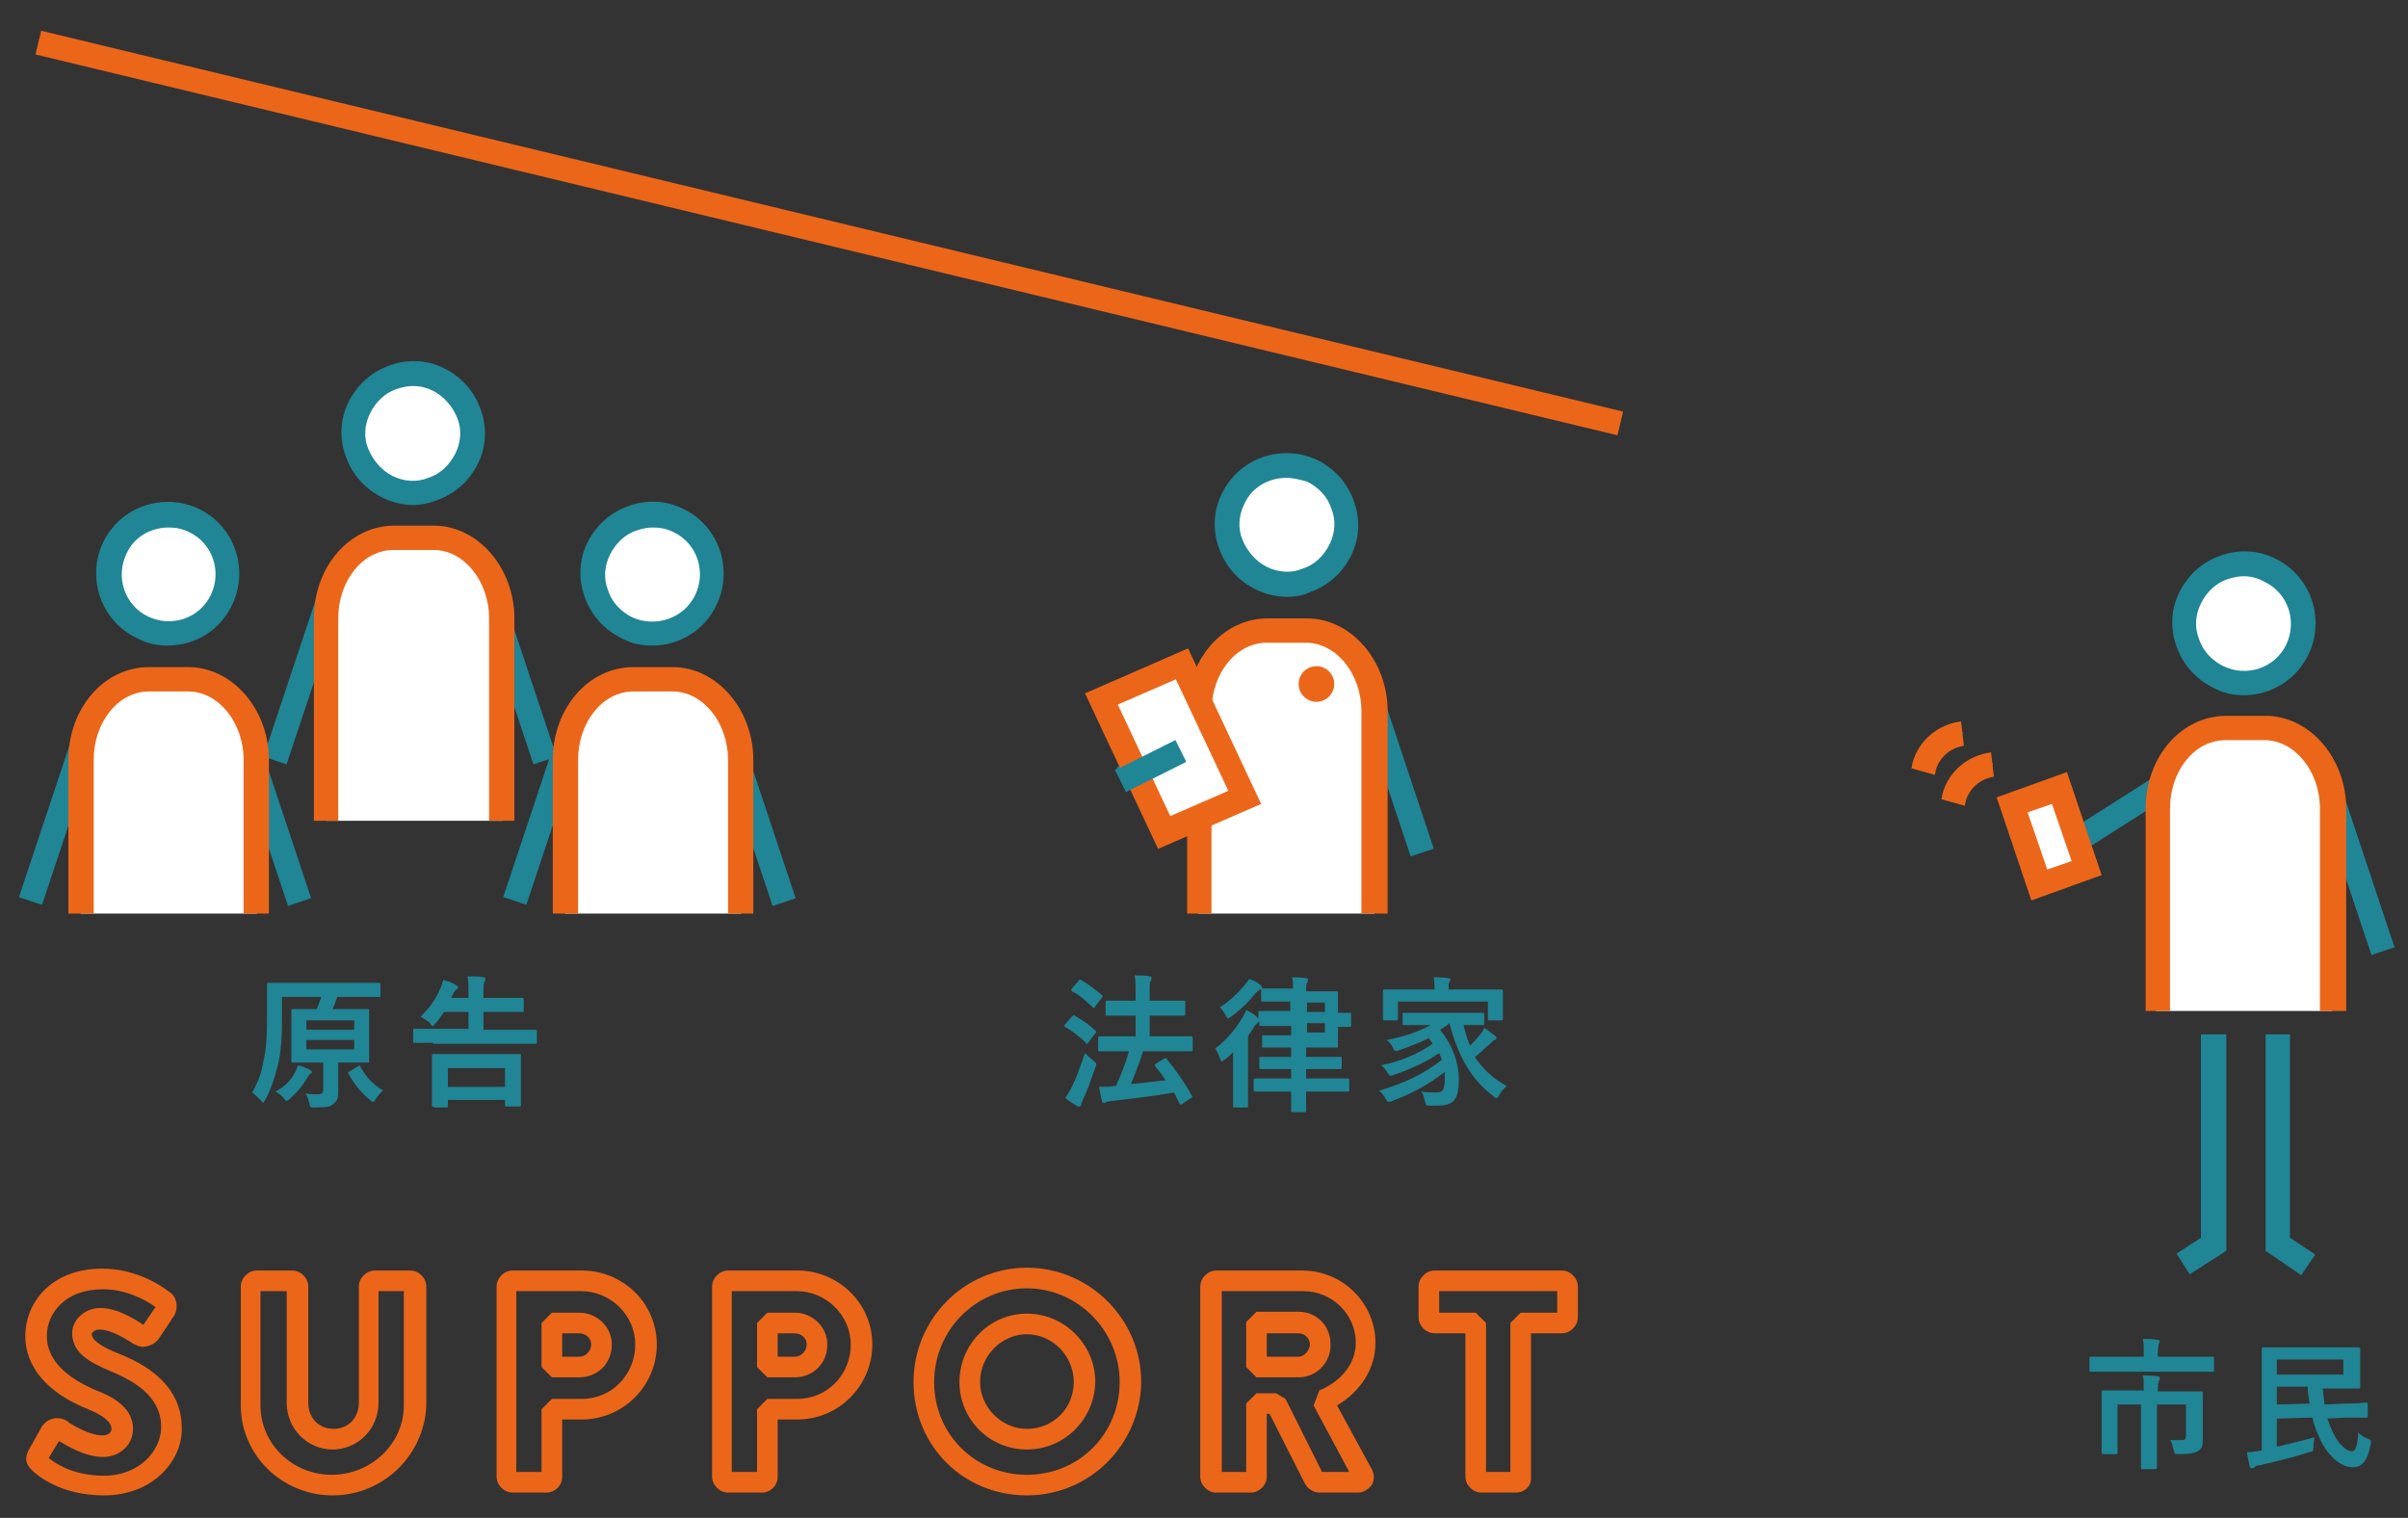 <?xml version="1.0" encoding="utf-8"?>
<!-- Generator: Adobe Illustrator 23.0.1, SVG Export Plug-In . SVG Version: 6.00 Build 0)  -->
<svg version="1.1" id="レイヤー_1" xmlns="http://www.w3.org/2000/svg" xmlns:xlink="http://www.w3.org/1999/xlink" x="0px"
	 y="0px" viewBox="0 0 257 162" style="enable-background:new 0 0 257 162;" xml:space="preserve">
<rect x="0" y="0" width="257" height="162" fill="#333333" stroke="none"/>
<style type="text/css">
	.st0{fill:#208595;}
	.st1{fill:#FFFFFF;}
	.st2{fill:#EC6619;}
</style>
<g>
	<path class="st0" d="M30.1,108.4c0,2.5-0.1,4-0.5,5.5c-0.3,1.2-0.7,2.4-1.3,3.5c-0.1,0.2-0.2,0.3-0.2,0.3c-0.1,0-0.1-0.1-0.3-0.3
		c-0.3-0.3-0.6-0.6-0.9-0.8c0.6-1,1-2,1.2-3.3c0.3-1.2,0.4-2.6,0.4-5c0-2.1,0-3.1,0-3.2c0-0.2,0-0.2,0.2-0.2c0.1,0,0.6,0,2,0h7.7
		c1.4,0,1.9,0,2,0c0.2,0,0.2,0,0.2,0.2v1.1c0,0.2,0,0.2-0.2,0.2c-0.1,0-0.6,0-2,0H36c-0.2,0.5-0.3,0.9-0.5,1.3h1.7c1.4,0,1.9,0,2,0
		c0.2,0,0.2,0,0.2,0.2c0,0.1,0,0.5,0,1.5v2.4c0,0.9,0,1.3,0,1.4c0,0.2,0,0.2-0.2,0.2c-0.1,0-0.6,0-2,0h-1.1v1.2c0,0.7,0,1.3,0,1.9
		c0,0.7-0.1,1-0.5,1.3c-0.3,0.3-0.7,0.4-2,0.4c-0.5,0-0.5,0-0.6-0.5c-0.1-0.4-0.2-0.7-0.4-1c0.5,0.1,0.9,0.1,1.3,0.1
		c0.5,0,0.6-0.2,0.6-0.6v-2.8h-1.2c-1.4,0-1.9,0-2,0c-0.2,0-0.2,0-0.2-0.2c0-0.1,0-0.5,0-1.4v-2.4c0-1,0-1.4,0-1.5
		c0-0.1,0-0.2,0.2-0.2c0.1,0,0.6,0,2,0h0.5c0.2-0.5,0.3-0.8,0.5-1.3h-4.2V108.4z M31.4,114.6c0.2-0.3,0.3-0.6,0.4-0.9
		c0.5,0.1,0.9,0.3,1.3,0.5c0.1,0.1,0.2,0.1,0.2,0.2c0,0.1-0.1,0.2-0.2,0.2c-0.1,0.1-0.2,0.3-0.3,0.4c-0.5,0.9-1.1,1.6-1.9,2.3
		c-0.2,0.2-0.3,0.2-0.3,0.2c-0.1,0-0.2-0.1-0.3-0.3c-0.3-0.3-0.5-0.5-0.9-0.7C30.5,115.9,31.1,115.2,31.4,114.6z M32.7,109.9h5.1v-1
		h-5.1V109.9z M37.8,111h-5.1v1h5.1V111z M38.2,113.8c0.2-0.1,0.2-0.1,0.3,0.1c0.6,1.1,1.3,1.8,2.4,2.5c-0.3,0.2-0.6,0.6-0.8,0.9
		c-0.1,0.2-0.2,0.3-0.3,0.3c-0.1,0-0.2-0.1-0.3-0.2c-1-0.8-1.7-1.7-2.3-2.8c-0.1-0.2,0-0.2,0.2-0.3L38.2,113.8z"/>
	<path class="st0" d="M46.2,111.3c-1.3,0-1.8,0-1.9,0c-0.2,0-0.2,0-0.2-0.2V110c0-0.2,0-0.2,0.2-0.2c0.1,0,0.6,0,1.9,0H50V108h-2.6
		c-0.3,0.4-0.6,0.9-0.9,1.2c-0.2,0.2-0.2,0.3-0.3,0.3c-0.1,0-0.2-0.1-0.3-0.3c-0.3-0.3-0.7-0.5-1-0.7c0.8-0.8,1.6-1.8,2-2.8
		c0.2-0.4,0.3-0.7,0.4-1.1c0.5,0.1,1,0.3,1.3,0.5c0.2,0.1,0.3,0.2,0.3,0.3c0,0.1-0.1,0.2-0.2,0.2c-0.1,0.1-0.2,0.2-0.3,0.4
		c-0.1,0.2-0.2,0.3-0.2,0.5H50v-0.4c0-0.8,0-1.3-0.1-1.9c0.6,0,1.2,0,1.7,0.1c0.2,0,0.2,0.1,0.2,0.2c0,0.1,0,0.2-0.1,0.3
		c-0.1,0.2-0.1,0.5-0.1,1.1v0.6h2.1c1.4,0,2,0,2,0c0.1,0,0.2,0,0.2,0.2v1.1c0,0.2,0,0.2-0.2,0.2c-0.1,0-0.6,0-2,0h-2.1v1.9h3.6
		c1.3,0,1.8,0,1.9,0c0.2,0,0.2,0,0.2,0.2v1.1c0,0.2,0,0.2-0.2,0.2c-0.1,0-0.6,0-1.9,0H46.2z M46.3,118.1c-0.2,0-0.2,0-0.2-0.2
		c0-0.1,0-0.5,0-2.5v-1.1c0-1.1,0-1.5,0-1.6c0-0.2,0-0.2,0.2-0.2c0.1,0,0.6,0,2.1,0h4.9c1.5,0,2,0,2.1,0c0.2,0,0.2,0,0.2,0.2
		c0,0.1,0,0.5,0,1.4v1.3c0,2,0,2.4,0,2.5c0,0.1,0,0.2-0.2,0.2h-1.3c-0.2,0-0.2,0-0.2-0.2v-0.5h-6.1v0.6c0,0.2,0,0.2-0.2,0.2H46.3z
		 M47.8,116h6.1v-2h-6.1V116z"/>
</g>
<g>
	<path class="st0" d="M225.1,146.4c-1.3,0-1.8,0-1.9,0c-0.2,0-0.2,0-0.2-0.2v-1.2c0-0.2,0-0.2,0.2-0.2c0.1,0,0.5,0,1.9,0h3.7v-0.5
		c0-0.6,0-1-0.1-1.4c0.5,0,1.1,0,1.6,0.1c0.1,0,0.2,0.1,0.2,0.1c0,0.1,0,0.2-0.1,0.3c0,0.1-0.1,0.3-0.1,0.9v0.5h3.9
		c1.3,0,1.8,0,1.9,0c0.2,0,0.2,0,0.2,0.2v1.2c0,0.2,0,0.2-0.2,0.2c-0.1,0-0.5,0-1.9,0H225.1z M235.1,152.3c0,0.5,0,1,0,1.5
		c0,0.4-0.1,0.8-0.4,1c-0.3,0.2-0.7,0.4-2.1,0.4c-0.5,0-0.5,0-0.6-0.4c-0.1-0.4-0.2-0.9-0.4-1.1c0.5,0,0.9,0,1.2,0
		c0.4,0,0.5-0.1,0.5-0.5v-3.3h-3.1v4.5c0,1.4,0,2.1,0,2.2c0,0.1,0,0.2-0.2,0.2h-1.3c-0.2,0-0.2,0-0.2-0.2c0-0.1,0-0.8,0-2.2v-4.5
		H226v3.4c0,1.1,0,1.6,0,1.7c0,0.2,0,0.2-0.2,0.2h-1.3c-0.1,0-0.2,0-0.2-0.2c0-0.1,0-0.5,0-1.7v-3.1c0-1.1,0-1.5,0-1.6
		c0-0.2,0-0.2,0.2-0.2c0.1,0,0.6,0,2.1,0h2.2v-0.2c0-0.6,0-1-0.1-1.4c0.5,0,1.1,0,1.6,0.1c0.2,0,0.2,0.1,0.2,0.2s0,0.2-0.1,0.3
		c0,0.1-0.1,0.3-0.1,0.8v0.3h2.5c1.5,0,2,0,2.1,0c0.2,0,0.2,0,0.2,0.2c0,0.1,0,0.6,0,1.8V152.3z"/>
	<path class="st0" d="M243,154.4c1.3-0.3,2.6-0.6,4-1c0,0.3-0.1,0.6-0.1,1c0,0.5,0,0.5-0.5,0.6c-1.8,0.6-3.6,1-5.3,1.4
		c-0.3,0-0.4,0.1-0.5,0.2c-0.1,0.1-0.2,0.1-0.3,0.1c-0.1,0-0.2-0.1-0.2-0.2c-0.1-0.5-0.2-1-0.3-1.5c0.5,0,0.9-0.1,1.6-0.2v-8.1
		c0-1.7,0-2.5,0-2.7c0-0.2,0-0.2,0.2-0.2c0.1,0,0.8,0,2.3,0h5.4c1.5,0,2.3,0,2.4,0c0.1,0,0.2,0,0.2,0.2c0,0.1,0,0.5,0,1.3v1.4
		c0,0.8,0,1.2,0,1.3c0,0.2,0,0.2-0.2,0.2c-0.1,0-0.8,0-2.4,0h-1.4c0.1,0.6,0.1,1.2,0.2,1.7l2.3-0.1c1.4,0,1.9-0.1,2.1-0.1
		c0.2,0,0.2,0,0.2,0.2l0,1.2c0,0.2,0,0.2-0.2,0.2c-0.2,0-0.7,0-2.1,0l-2,0.1c0.2,0.6,0.4,1.1,0.6,1.5c0.6,1.3,1.5,2,2,2
		c0.4,0,0.6-0.5,0.7-2c0.3,0.3,0.6,0.5,0.9,0.6c0.5,0.2,0.5,0.2,0.4,0.7c-0.3,1.7-0.9,2.4-1.9,2.4c-1.1,0-2.4-0.9-3.4-2.8
		c-0.3-0.7-0.7-1.5-0.9-2.5l-3.8,0.1V154.4z M250.1,145.1H243v1.6h7.1V145.1z M243,148v1.9l3.5-0.1c-0.1-0.6-0.2-1.1-0.2-1.8H243z"
		/>
</g>
<g>
	<g>
		<line class="st1" x1="35.1" y1="63.9" x2="29.4" y2="81.2"/>
		
			<rect x="23.1" y="71.2" transform="matrix(0.316 -0.949 0.949 0.316 -46.75 80.178)" class="st0" width="18.2" height="2.6"/>
	</g>
	<g>
		<line class="st1" x1="58.2" y1="81.2" x2="52.4" y2="63.9"/>
		
			<rect x="54" y="63.4" transform="matrix(0.949 -0.316 0.316 0.949 -20.097 21.205)" class="st0" width="2.6" height="18.2"/>
	</g>
	<g>
		<circle class="st1" cx="44.1" cy="46.2" r="6.3"/>
		<path class="st0" d="M44.1,53.9c-1.1,0-2.3-0.3-3.3-0.8c-1.8-0.9-3.2-2.4-3.9-4.4c-0.7-1.9-0.6-4,0.3-5.8c0.9-1.8,2.4-3.2,4.4-3.9
			c1.9-0.7,4-0.6,5.8,0.3s3.2,2.4,3.9,4.4c0.7,1.9,0.6,4-0.3,5.8l0,0c-0.9,1.8-2.4,3.2-4.4,3.9C45.8,53.7,45,53.9,44.1,53.9z
			 M44.1,41.2c-0.6,0-1.1,0.1-1.7,0.3c-1.3,0.4-2.3,1.4-2.9,2.6c-0.6,1.2-0.7,2.6-0.2,3.8s1.4,2.3,2.6,2.9c1.2,0.6,2.6,0.7,3.8,0.2
			c1.3-0.4,2.3-1.4,2.9-2.6v0c0.6-1.2,0.7-2.6,0.2-3.8s-1.4-2.3-2.6-2.9C45.6,41.4,44.9,41.2,44.1,41.2z"/>
	</g>
	<g>
		<path class="st1" d="M34.8,87.6V66c0-4.8,3.3-8.6,7.3-8.6h4.2c4,0,7.3,3.9,7.3,8.6v21.6"/>
		<path class="st2" d="M54.8,87.6h-2.6V66c0-4-2.7-7.3-5.9-7.3H42c-3.3,0-5.9,3.3-5.9,7.3v21.6h-2.6V66c0-5.5,3.8-9.9,8.6-9.9h4.2
			c4.7,0,8.6,4.5,8.6,9.9V87.6z"/>
	</g>
</g>
<g>
	<path class="st0" d="M114.4,108.5c0.1-0.1,0.2-0.2,0.3-0.1c0.7,0.4,1.5,0.9,2.2,1.6c0.1,0,0.1,0.1,0.1,0.1c0,0,0,0.1-0.1,0.2
		l-0.7,0.9c-0.1,0.1-0.1,0.2-0.2,0.2s-0.1,0-0.1-0.1c-0.6-0.6-1.4-1.2-2.2-1.7c-0.1,0-0.1-0.1-0.1-0.1c0,0,0-0.1,0.1-0.2
		L114.4,108.5z M114.4,116c0.5-1,0.9-2.2,1.4-3.6c0.2,0.2,0.5,0.5,0.9,0.8c0.2,0.2,0.3,0.2,0.3,0.4c0,0.1,0,0.2-0.1,0.3
		c-0.4,1.2-0.8,2.4-1.3,3.4c-0.1,0.2-0.2,0.5-0.2,0.6c0,0.1-0.1,0.2-0.2,0.2c-0.1,0-0.2,0-0.3-0.1c-0.4-0.2-0.8-0.5-1.2-0.8
		C114,116.7,114.2,116.4,114.4,116z M115.1,104.7c0.1-0.2,0.2-0.2,0.3-0.1c0.7,0.4,1.5,1,2.2,1.6c0.1,0.1,0.1,0.1,0,0.3l-0.7,0.9
		c-0.1,0.2-0.1,0.2-0.3,0.1c-0.6-0.6-1.5-1.4-2.2-1.7c-0.1-0.1-0.1-0.1,0-0.3L115.1,104.7z M119.5,112.2c-1.5,0-2,0-2.1,0
		c-0.2,0-0.2,0-0.2-0.2v-1.2c0-0.2,0-0.2,0.2-0.2c0.1,0,0.6,0,2.1,0h1.7v-2.2h-1c-1.4,0-1.9,0-2,0c-0.2,0-0.2,0-0.2-0.2v-1.2
		c0-0.2,0-0.2,0.2-0.2c0.1,0,0.6,0,2,0h1v-0.7c0-0.9,0-1.4-0.1-2c0.6,0,1.1,0,1.6,0.1c0.2,0,0.2,0.1,0.2,0.2c0,0.1,0,0.2-0.1,0.3
		c-0.1,0.2-0.1,0.5-0.1,1.4v0.7h1.6c1.4,0,1.9,0,2,0c0.2,0,0.2,0,0.2,0.2v1.2c0,0.2,0,0.2-0.2,0.2c-0.1,0-0.6,0-2,0h-1.6v2.2h2.3
		c1.5,0,2,0,2.1,0c0.1,0,0.2,0,0.2,0.2v1.2c0,0.2,0,0.2-0.2,0.2c-0.1,0-0.6,0-2.1,0h-3c-0.4,1.3-0.9,2.5-1.3,3.5
		c1.3-0.1,2.5-0.3,3.7-0.4c-0.3-0.5-0.7-1-1.1-1.5c-0.1-0.1-0.1-0.2,0.1-0.3l0.8-0.5c0.2-0.1,0.2-0.1,0.3,0c1,1.2,1.9,2.5,2.7,3.9
		c0.1,0.2,0.1,0.2-0.1,0.3l-0.9,0.6c-0.1,0.1-0.2,0.1-0.2,0.1s-0.1,0-0.1-0.1c-0.2-0.4-0.4-0.8-0.6-1.2c-2.2,0.4-4.2,0.6-6.6,0.9
		c-0.3,0-0.5,0.1-0.6,0.1c-0.1,0.1-0.2,0.1-0.3,0.1c-0.1,0-0.2-0.1-0.2-0.2c-0.1-0.5-0.2-0.9-0.3-1.5c0.6,0,1.1,0,1.6-0.1
		c0.1,0,0.2,0,0.2,0c0.5-1.1,1-2.3,1.4-3.7H119.5z"/>
	<path class="st0" d="M138,105.7c0-0.6,0-1.1-0.1-1.4c0.5,0,1,0,1.5,0.1c0.2,0,0.2,0.1,0.2,0.2c0,0.1,0,0.2-0.1,0.3
		c-0.1,0.1-0.1,0.3-0.1,0.9h1c1.5,0,2.2,0,2.2,0c0.2,0,0.2,0,0.2,0.2c0,0.1,0,0.6,0,1.6v0.5c0.7,0,1.1,0,1.2,0c0.2,0,0.2,0,0.2,0.2
		v1.1c0,0.2,0,0.2-0.2,0.2c-0.1,0-0.5,0-1.2,0v0.4c0,1,0,1.5,0,1.6c0,0.2,0,0.2-0.2,0.2c-0.1,0-0.8,0-2.2,0h-1v1h1.6
		c1.4,0,1.9,0,2,0c0.2,0,0.2,0,0.2,0.2v0.9c0,0.2,0,0.2-0.2,0.2c-0.1,0-0.6,0-2,0h-1.6v1h2.3c1.5,0,2,0,2.1,0c0.2,0,0.2,0,0.2,0.2v1
		c0,0.2,0,0.2-0.2,0.2c-0.1,0-0.6,0-2.1,0h-2.3c0,1.3,0,1.9,0,2c0,0.2,0,0.2-0.2,0.2h-1.2c-0.2,0-0.2,0-0.2-0.2c0-0.1,0-0.7,0-2
		h-1.7c-1.5,0-2,0-2.1,0c-0.2,0-0.2,0-0.2-0.2v-1c0-0.2,0-0.2,0.2-0.2c0.1,0,0.6,0,2.1,0h1.7v-1h-1.2c-1.4,0-1.9,0-2,0
		c-0.2,0-0.2,0-0.2-0.2v-0.9c0-0.2,0-0.2,0.2-0.2c0.1,0,0.6,0,2,0h1.2v-1h-1.1c-1.3,0-1.7,0-1.8,0c-0.2,0-0.2,0-0.2-0.2v-0.9
		c0-0.2,0-0.2,0.2-0.2c0.1,0,0.5,0,1.8,0h1.1v-1h-1.2c-1.4,0-1.9,0-2,0c-0.2,0-0.2,0-0.2-0.2V109c0,0-0.1,0.1-0.1,0.1
		c-0.1,0.1-0.2,0.2-0.4,0.4c-0.2,0.4-0.5,0.7-0.7,1.1v5.5c0,1.2,0,1.8,0,1.9c0,0.2,0,0.2-0.2,0.2h-1.2c-0.2,0-0.2,0-0.2-0.2
		c0-0.1,0-0.6,0-1.9v-2.2c0-0.4,0-1,0-1.6c-0.3,0.3-0.6,0.6-0.9,0.8c-0.2,0.1-0.3,0.2-0.3,0.2s-0.1-0.1-0.2-0.3
		c-0.1-0.4-0.3-0.8-0.5-1.1c1.2-0.9,2.2-2.1,2.9-3.3c0.1-0.2,0.3-0.5,0.4-0.8c0.4,0.2,0.8,0.4,1.1,0.7c0.1,0.1,0.1,0.1,0.2,0.2v-0.6
		c0-0.2,0-0.2,0.2-0.2c0.1,0,0.6,0,2,0h1.2v-1h-0.9c-1.4,0-1.9,0-2,0c-0.2,0-0.2,0-0.2-0.2v-1c0-0.2,0-0.2,0.2-0.2c0.1,0,0.6,0,2,0
		H138z M134.5,105.1c0.1,0.1,0.2,0.2,0.2,0.3c0,0.1-0.1,0.2-0.2,0.2c-0.1,0.1-0.3,0.2-0.5,0.4c-0.6,0.8-1.5,1.7-2.6,2.5
		c-0.2,0.1-0.3,0.2-0.3,0.2c-0.1,0-0.2-0.1-0.3-0.4c-0.2-0.3-0.4-0.6-0.6-0.8c1-0.6,1.9-1.5,2.6-2.3c0.2-0.3,0.4-0.5,0.5-0.7
		C133.8,104.6,134.1,104.8,134.5,105.1z M139.5,107v1h1.9v-1H139.5z M141.4,109.2h-1.9v1h1.9V109.2z"/>
	<path class="st0" d="M154.7,109.2c-0.3,0.3-0.7,0.5-1,0.7c1.3,1.6,2,3.5,2,5.3c0,2.1-0.5,2.8-2.3,2.8c-0.3,0-0.5,0-0.8,0
		c-0.4,0-0.4,0-0.5-0.4c-0.1-0.4-0.2-0.8-0.4-1.1c0.7,0.1,1.2,0.1,1.6,0.1c0.6,0,0.9-0.2,0.9-1.4c0-0.3,0-0.6,0-0.8
		c-1.8,1.4-3.5,2.3-5.6,3.1c-0.2,0.1-0.3,0.1-0.4,0.1c-0.1,0-0.2-0.1-0.3-0.3c-0.2-0.4-0.4-0.6-0.7-0.9c2.7-0.8,4.8-1.8,6.7-3.3
		c-0.1-0.2-0.2-0.5-0.3-0.7c-1.5,1-3,1.7-4.8,2.3c-0.2,0.1-0.3,0.1-0.4,0.1c-0.1,0-0.2-0.1-0.3-0.3c-0.2-0.3-0.4-0.6-0.7-0.8
		c2.3-0.5,3.9-1.2,5.5-2.3c-0.1-0.2-0.3-0.4-0.4-0.6c-1,0.5-2.1,0.9-3.2,1.3c-0.4,0.1-0.5,0.1-0.6-0.2c-0.2-0.5-0.4-0.6-0.7-0.9
		c2-0.4,3.4-0.9,4.7-1.6h-0.8c-1.4,0-1.9,0-2,0c-0.2,0-0.2,0-0.2-0.2v-0.9c0-0.2,0-0.2,0.2-0.2c0.1,0,0.6,0,2,0h4.3c1.4,0,1.9,0,2,0
		c0.2,0,0.2,0,0.2,0.2v0.9c0,0.2,0,0.2-0.2,0.2c-0.1,0-0.6,0-2,0c0.2,0.8,0.4,1.6,0.7,2.2c0.3-0.3,0.6-0.6,0.9-1
		c0.3-0.3,0.5-0.6,0.6-0.9c0.5,0.3,0.8,0.6,1.1,0.8c0.2,0.1,0.2,0.2,0.2,0.3c0,0.1-0.1,0.2-0.2,0.2c-0.2,0.1-0.3,0.3-0.7,0.6
		c-0.5,0.4-0.9,0.9-1.4,1.2c0.8,1.2,1.9,2.3,3.4,3.1c-0.3,0.3-0.6,0.6-0.8,1c-0.1,0.2-0.2,0.3-0.3,0.3c-0.1,0-0.2-0.1-0.3-0.2
		C157,115.2,155.6,112.7,154.7,109.2L154.7,109.2z M158.2,105.6c1.4,0,1.9,0,2,0c0.2,0,0.2,0,0.2,0.2c0,0.1,0,0.3,0,0.7v0.6
		c0,1.3,0,1.5,0,1.6c0,0.2,0,0.2-0.2,0.2h-1.2c-0.2,0-0.2,0-0.2-0.2v-1.8h-9.6v1.8c0,0.2,0,0.2-0.2,0.2h-1.2c-0.2,0-0.2,0-0.2-0.2
		c0-0.1,0-0.3,0-1.6v-0.5c0-0.5,0-0.7,0-0.8c0-0.2,0-0.2,0.2-0.2c0.1,0,0.6,0,2,0h3.3v0c0-0.5,0-0.9-0.1-1.3c0.5,0,1.1,0,1.6,0.1
		c0.2,0,0.2,0.1,0.2,0.1c0,0.1,0,0.2-0.1,0.3s-0.1,0.3-0.1,0.8v0H158.2z"/>
</g>
<g>
	<g>
		<line class="st1" x1="230.5" y1="84.2" x2="218.8" y2="91.6"/>
		
			<rect x="217.8" y="86.6" transform="matrix(0.844 -0.536 0.536 0.844 -12.11 134.05)" class="st0" width="13.8" height="2.6"/>
	</g>
	<g>
		<line class="st1" x1="254.2" y1="101.4" x2="248.5" y2="84.2"/>
		
			<rect x="250.1" y="83.7" transform="matrix(0.949 -0.316 0.316 0.949 -16.45 84.257)" class="st0" width="2.6" height="18.2"/>
	</g>
	<g>
		<polygon class="st1" points="222.7,92.6 217.6,94.4 214.8,85.9 219.8,84.1 		"/>
		<path class="st2" d="M216.8,96.1l-3.7-11l7.5-2.7l3.7,11L216.8,96.1z M216.4,86.7l2.1,6.1l2.6-0.9l-2.1-6.1L216.4,86.7z"/>
	</g>
	<g>
		<circle class="st1" cx="239.5" cy="66.5" r="6.3"/>
		<path class="st0" d="M239.5,74.2c-1.1,0-2.2-0.2-3.3-0.8c-1.8-0.9-3.2-2.4-3.9-4.4c-0.7-1.9-0.6-4,0.3-5.8
			c0.9-1.8,2.4-3.2,4.4-3.9c1.9-0.7,4-0.6,5.8,0.3c3.8,1.8,5.4,6.4,3.6,10.2v0C245.1,72.6,242.3,74.2,239.5,74.2z M239.5,61.5
			c-0.6,0-1.1,0.1-1.7,0.3c-1.3,0.4-2.3,1.4-2.9,2.6s-0.7,2.6-0.2,3.8c0.4,1.3,1.4,2.3,2.6,2.9c2.5,1.2,5.5,0.2,6.7-2.3
			c1.2-2.5,0.2-5.5-2.3-6.7C241,61.7,240.2,61.5,239.5,61.5z"/>
	</g>
	<g>
		<path class="st1" d="M230.1,107.9V86.3c0-4.8,3.3-8.6,7.3-8.6h4.2c4,0,7.3,3.9,7.3,8.6v21.6"/>
		<path class="st2" d="M250.2,107.9h-2.6V86.3c0-4-2.7-7.3-5.9-7.3h-4.2c-3.3,0-5.9,3.3-5.9,7.3v21.6h-2.6V86.3
			c0-5.5,3.8-9.9,8.6-9.9h4.2c4.7,0,8.6,4.5,8.6,9.9V107.9z"/>
	</g>
	<polygon class="st0" points="233.7,136 232.3,133.8 234.9,132.1 234.9,110.4 237.6,110.4 237.6,133.5 	"/>
	<polygon class="st0" points="245.6,136.1 241.8,133.5 241.8,110.4 244.4,110.4 244.4,132.1 247.1,133.9 	"/>
	<g>
		<path class="st1" d="M208.5,85.6l0.1-0.5c0.5-1.9,2.1-3.3,4.1-3.6l0,0"/>
		<path class="st2" d="M209.7,86l-2.5-0.7l0.1-0.5c0.6-2.4,2.7-4.2,5.2-4.5l0.3,2.6c-1.4,0.2-2.6,1.2-3,2.6L209.7,86z"/>
	</g>
	<g>
		<path class="st1" d="M205.3,82.3l0.1-0.5c0.5-1.9,2.1-3.3,4.1-3.6l0,0"/>
		<path class="st2" d="M206.5,82.7L204,82l0.1-0.5c0.6-2.4,2.7-4.2,5.2-4.5l0.3,2.6c-1.4,0.2-2.6,1.2-3,2.6L206.5,82.7z"/>
	</g>
</g>
<rect x="87.2" y="-62" transform="matrix(0.234 -0.972 0.972 0.234 43.646 105.077)" class="st2" width="2.6" height="173.7"/>
<g>
	<g>
		<line class="st1" x1="60.6" y1="78.9" x2="54.9" y2="96.2"/>
		
			<rect x="48.7" y="86.3" transform="matrix(0.316 -0.949 0.949 0.316 -43.578 114.686)" class="st0" width="18.2" height="2.6"/>
	</g>
	<g>
		<line class="st1" x1="83.7" y1="96.2" x2="77.9" y2="78.9"/>
		
			<rect x="79.5" y="78.5" transform="matrix(0.949 -0.316 0.316 0.949 -23.547 30.049)" class="st0" width="2.6" height="18.2"/>
	</g>
	<g>
		<circle class="st1" cx="69.6" cy="61.3" r="6.3"/>
		<path class="st0" d="M69.6,68.9c-1.1,0-2.2-0.2-3.3-0.8c-1.8-0.9-3.2-2.4-3.9-4.4c-0.7-1.9-0.6-4,0.3-5.8c0.9-1.8,2.4-3.2,4.4-3.9
			c1.9-0.7,4-0.6,5.8,0.3c3.8,1.8,5.4,6.4,3.6,10.2v0C75.2,67.3,72.5,68.9,69.6,68.9z M69.7,56.3c-0.6,0-1.1,0.1-1.7,0.3
			c-1.3,0.4-2.3,1.4-2.9,2.6s-0.7,2.6-0.2,3.8c0.4,1.3,1.4,2.3,2.6,2.9C70,67,73,66,74.2,63.5c1.2-2.5,0.2-5.5-2.3-6.7
			C71.1,56.4,70.4,56.3,69.7,56.3z"/>
	</g>
	<g>
		<path class="st1" d="M60.3,97.5V81.1c0-4.8,3.3-8.6,7.3-8.6h4.2c4,0,7.3,3.9,7.3,8.6v16.4"/>
		<path class="st2" d="M80.3,97.5h-2.6V81.1c0-4-2.7-7.3-5.9-7.3h-4.2c-3.3,0-5.9,3.3-5.9,7.3v16.4H59V81.1c0-5.5,3.8-9.9,8.6-9.9
			h4.2c4.7,0,8.6,4.5,8.6,9.9V97.5z"/>
	</g>
</g>
<g>
	<g>
		<line class="st1" x1="8.9" y1="78.9" x2="3.2" y2="96.2"/>
		
			<rect x="-3" y="86.3" transform="matrix(0.316 -0.949 0.949 0.316 -78.932 65.635)" class="st0" width="18.2" height="2.6"/>
	</g>
	<g>
		<line class="st1" x1="32" y1="96.2" x2="26.2" y2="78.9"/>
		
			<rect x="27.8" y="78.5" transform="matrix(0.949 -0.316 0.316 0.949 -26.201 13.698)" class="st0" width="2.6" height="18.2"/>
	</g>
	<g>
		<circle class="st1" cx="17.9" cy="61.3" r="6.3"/>
		<path class="st0" d="M17.9,68.9c-1.1,0-2.2-0.2-3.3-0.8c-3.8-1.8-5.4-6.4-3.6-10.2c1.8-3.8,6.4-5.4,10.2-3.6
			c3.8,1.8,5.4,6.4,3.6,10.2v0C23.5,67.3,20.8,68.9,17.9,68.9z M18,56.3c-1.9,0-3.7,1-4.5,2.8c-1.2,2.5-0.2,5.5,2.3,6.7
			c2.5,1.2,5.5,0.2,6.7-2.3l0,0c1.2-2.5,0.2-5.5-2.3-6.7C19.4,56.4,18.7,56.3,18,56.3z"/>
	</g>
	<g>
		<path class="st1" d="M8.6,97.5V81.1c0-4.8,3.3-8.6,7.3-8.6h4.2c4,0,7.3,3.9,7.3,8.6v16.4"/>
		<path class="st2" d="M28.6,97.5H26V81.1c0-4-2.7-7.3-5.9-7.3h-4.2c-3.3,0-5.9,3.3-5.9,7.3v16.4H7.3V81.1c0-5.5,3.8-9.9,8.6-9.9
			h4.2c4.7,0,8.6,4.5,8.6,9.9V97.5z"/>
	</g>
</g>
<g>
	<g>
		<path class="st2" d="M11.1,159.6c-4.6,0-7.1-2.1-7.7-2.7c-0.3-0.3-1-1-0.3-2.2l1.4-2.5c0.3-0.4,0.7-0.7,1.2-0.8
			c0.5-0.1,1.1,0,1.5,0.3c0,0,0.1,0,0.1,0.1c1.9,1.2,3.1,1.4,3.6,1.4c0.5,0,1-0.2,1-0.7c0-0.7-0.8-1.4-2.5-2.1
			c-4.3-1.7-6.7-4.5-6.7-7.8c0-3.6,2.8-7.2,8.2-7.2c3.3,0,5.9,1.5,7.2,2.5c0.9,0.6,0.9,1.8,0.5,2.5l-1.6,2.4
			c-0.3,0.5-0.9,0.8-1.4,0.9c-0.4,0.1-0.8,0-1.2-0.2c-0.1,0-0.1-0.1-0.2-0.1c-0.6-0.4-2.3-1.5-3.6-1.5c-0.5,0-0.8,0.3-0.8,0.5
			c0,0.2,0,0.9,2.7,2c1.7,0.7,6.9,2.7,6.9,8C19.5,155.8,16.4,159.6,11.1,159.6z M5.2,155.6c0.6,0.5,2.5,1.9,5.9,1.9
			c3.8,0,6.1-2.7,6.1-5.2c0-3.4-3.1-5-5.5-6c-2.1-0.9-4-1.9-4-4c0-1.5,1.4-2.7,3-2.7c1.7,0,3.4,1,4.6,1.8l1.3-1.9
			c-1.1-0.8-3.2-1.9-5.6-1.9c-4.1,0-6,2.6-6,5c0,3,2.9,4.8,5.3,5.8c1,0.4,3.9,1.5,3.9,4.1c0,1.7-1.4,3-3.2,3c-1.4,0-2.9-0.6-4.7-1.7
			L5.2,155.6z M5.9,153.5C5.9,153.5,5.9,153.5,5.9,153.5L5.9,153.5z M15.7,141.5L15.7,141.5C15.8,141.6,15.8,141.5,15.7,141.5z
			 M17,139.7C17,139.7,17,139.7,17,139.7L17,139.7z"/>
		<path class="st2" d="M35.5,159.6c-5.4,0-9.8-4.3-9.8-9.6v-12.7c0-0.9,0.8-1.7,1.7-1.7h3.8c0.9,0,1.7,0.8,1.7,1.7v12.4
			c0,1.6,1.1,2.8,2.7,2.8c1.6,0,2.7-1.2,2.7-2.8v-12.4c0-0.9,0.8-1.7,1.7-1.7h3.8c0.9,0,1.7,0.8,1.7,1.7V150
			C45.3,155.3,40.9,159.6,35.5,159.6z M27.8,137.8V150c0,4.1,3.4,7.4,7.6,7.4c4.2,0,7.7-3.3,7.7-7.4v-12.2h-2.7v11.9
			c0,2.8-2.2,5-4.9,5c-2.7,0-4.9-2.2-4.9-5v-11.9H27.8z"/>
		<path class="st2" d="M58.3,159.3h-3.6c-0.9,0-1.7-0.8-1.7-1.7v-20.3c0-0.9,0.8-1.7,1.7-1.7h7.4c4.4,0,8,3.5,8,7.9c0,4.4-3.6,8-8,8
			H60v6.1C60,158.6,59.2,159.3,58.3,159.3z M55.2,157.1h2.6v-6.7l1.1-1.1h3.2c3.2,0,5.7-2.6,5.7-5.8c0-3.1-2.6-5.7-5.8-5.7h-6.9
			V157.1z M61.8,147h-2.9l-1.1-1.1v-4.7l1.1-1.1h2.9c1.9,0,3.5,1.5,3.5,3.4C65.3,145.5,63.8,147,61.8,147z M60,144.8h1.8
			c0.7,0,1.3-0.6,1.3-1.3c0-0.7-0.6-1.2-1.3-1.2H60V144.8z"/>
		<path class="st2" d="M81.3,159.3h-3.6c-0.9,0-1.7-0.8-1.7-1.7v-20.3c0-0.9,0.8-1.7,1.7-1.7h7.4c4.4,0,8,3.5,8,7.9c0,4.4-3.6,8-8,8
			H83v6.1C83,158.6,82.2,159.3,81.3,159.3z M78.2,157.1h2.6v-6.7l1.1-1.1h3.2c3.2,0,5.7-2.6,5.7-5.8c0-3.1-2.6-5.7-5.8-5.7h-6.9
			V157.1z M84.8,147h-2.9l-1.1-1.1v-4.7l1.1-1.1h2.9c1.9,0,3.5,1.5,3.5,3.4C88.3,145.5,86.8,147,84.8,147z M83,144.8h1.8
			c0.7,0,1.3-0.6,1.3-1.3c0-0.7-0.6-1.2-1.3-1.2H83V144.8z"/>
		<path class="st2" d="M109.6,159.6c-6.8,0-12.1-5.3-12.1-12.1c0-6.7,5.4-12.2,12.1-12.2c6.7,0,12.2,5.5,12.2,12.2
			C121.7,154.2,116.3,159.6,109.6,159.6z M109.6,137.5c-5.5,0-9.9,4.5-9.9,10c0,5.6,4.4,9.9,9.9,9.9c5.6,0,9.9-4.4,9.9-9.9
			C119.5,142,115,137.5,109.6,137.5z M109.6,154.7c-4,0-7.2-3.2-7.2-7.2c0-4,3.2-7.3,7.2-7.3c4,0,7.3,3.3,7.3,7.3
			C116.8,151.5,113.6,154.7,109.6,154.7z M109.6,142.4c-2.7,0-5,2.3-5,5.1c0,2.7,2.3,5,5,5c2.8,0,5-2.2,5-5
			C114.6,144.7,112.3,142.4,109.6,142.4z"/>
		<path class="st2" d="M144.9,159.3h-4.1c-0.6,0-1.2-0.4-1.5-0.9l-3.8-7.5h-0.3v6.7c0,0.9-0.8,1.7-1.7,1.7h-3.7
			c-0.9,0-1.7-0.8-1.7-1.7v-20.3c0-0.9,0.8-1.7,1.7-1.7h9.2c4.3,0,7.8,3.5,7.8,7.7c0,2.8-1.6,5.2-4.1,6.7l3.7,6.8
			c0.3,0.5,0.3,1.2,0,1.7C146,159,145.5,159.3,144.9,159.3z M141.1,157.1h2.9l-3.8-7.1l0.6-1.6c2.4-1,3.9-2.9,3.9-5.1
			c0-3-2.5-5.5-5.6-5.5h-8.7v19.3h2.6v-7.3l1.1-1.1h2.1l1,0.6L141.1,157.1z M138.6,147h-4.5l-1.1-1.1v-4.8l1.1-1.1h4.5
			c1.9,0,3.4,1.5,3.4,3.4C142.1,145.4,140.5,147,138.6,147z M135.2,144.8h3.4c0.6,0,1.2-0.7,1.2-1.3c0-0.7-0.6-1.2-1.2-1.2h-3.4
			V144.8z"/>
		<path class="st2" d="M161.8,159.3h-3.7c-0.9,0-1.7-0.8-1.7-1.7v-15.3h-3.3c-0.9,0-1.7-0.8-1.7-1.7v-3.3c0-0.9,0.8-1.7,1.7-1.7
			h13.6c0.9,0,1.7,0.8,1.7,1.7v3.3c0,0.9-0.8,1.7-1.7,1.7h-3.3v15.3C163.5,158.6,162.7,159.3,161.8,159.3z M158.6,157.1h2.6v-15.9
			l1.1-1.1h3.9v-2.3h-12.6v2.3h3.9l1.1,1.1V157.1z"/>
	</g>
</g>
<g>
	<g>
		<line class="st1" x1="151.8" y1="91" x2="146" y2="73.7"/>
		
			<rect x="147.6" y="73.2" transform="matrix(0.949 -0.316 0.316 0.949 -18.398 51.306)" class="st0" width="2.6" height="18.2"/>
	</g>
	<g>
		<g>
			<line class="st1" x1="119.9" y1="83.1" x2="128.2" y2="73.7"/>
			
				<rect x="117.8" y="77.1" transform="matrix(0.663 -0.749 0.749 0.663 -16.868 119.345)" class="st0" width="12.6" height="2.6"/>
		</g>
		<g>
			<circle class="st1" cx="137.3" cy="56.1" r="6.3"/>
			<path class="st0" d="M137.3,63.7c-1.1,0-2.3-0.3-3.3-0.8c-1.8-0.9-3.2-2.4-3.9-4.4c-0.7-1.9-0.6-4,0.3-5.8
				c1.8-3.8,6.4-5.4,10.2-3.6c1.8,0.9,3.2,2.4,3.9,4.4c0.7,1.9,0.6,4-0.3,5.8l0,0c-0.9,1.8-2.4,3.2-4.4,3.9
				C139,63.6,138.1,63.7,137.3,63.7z M137.3,51c-1.9,0-3.7,1-4.5,2.8c-0.6,1.2-0.7,2.6-0.2,3.8s1.4,2.3,2.6,2.9
				c1.2,0.6,2.6,0.7,3.8,0.2c1.3-0.4,2.3-1.4,2.9-2.6v0c0.6-1.2,0.7-2.6,0.2-3.8c-0.4-1.3-1.4-2.3-2.6-2.9
				C138.8,51.2,138,51,137.3,51z"/>
		</g>
		<g>
			<path class="st1" d="M127.9,97.5V75.9c0-4.8,3.3-8.6,7.3-8.6h4.2c4,0,7.3,3.9,7.3,8.6v21.6"/>
			<path class="st2" d="M147.9,97.5h-2.6V75.9c0-4-2.7-7.3-5.9-7.3h-4.2c-3.3,0-5.9,3.3-5.9,7.3v21.6h-2.6V75.9
				c0-5.5,3.8-9.9,8.6-9.9h4.2c4.7,0,8.6,4.5,8.6,9.9V97.5z"/>
		</g>
		<circle class="st2" cx="140.5" cy="73" r="1.9"/>
		<g>
			<polygon class="st1" points="124.2,88.9 132.8,85.1 126.1,70.8 117.5,74.6 			"/>
			<path class="st2" d="M123.6,90.6l-7.8-16.6l11-4.8l7.8,16.6L123.6,90.6z M119.3,75.2l5.6,11.9l6.2-2.7l-5.6-11.9L119.3,75.2z"/>
		</g>
	</g>
	
		<rect x="119.2" y="80.5" transform="matrix(0.894 -0.448 0.448 0.894 -23.618 63.645)" class="st0" width="7.2" height="2.6"/>
</g>
</svg>
